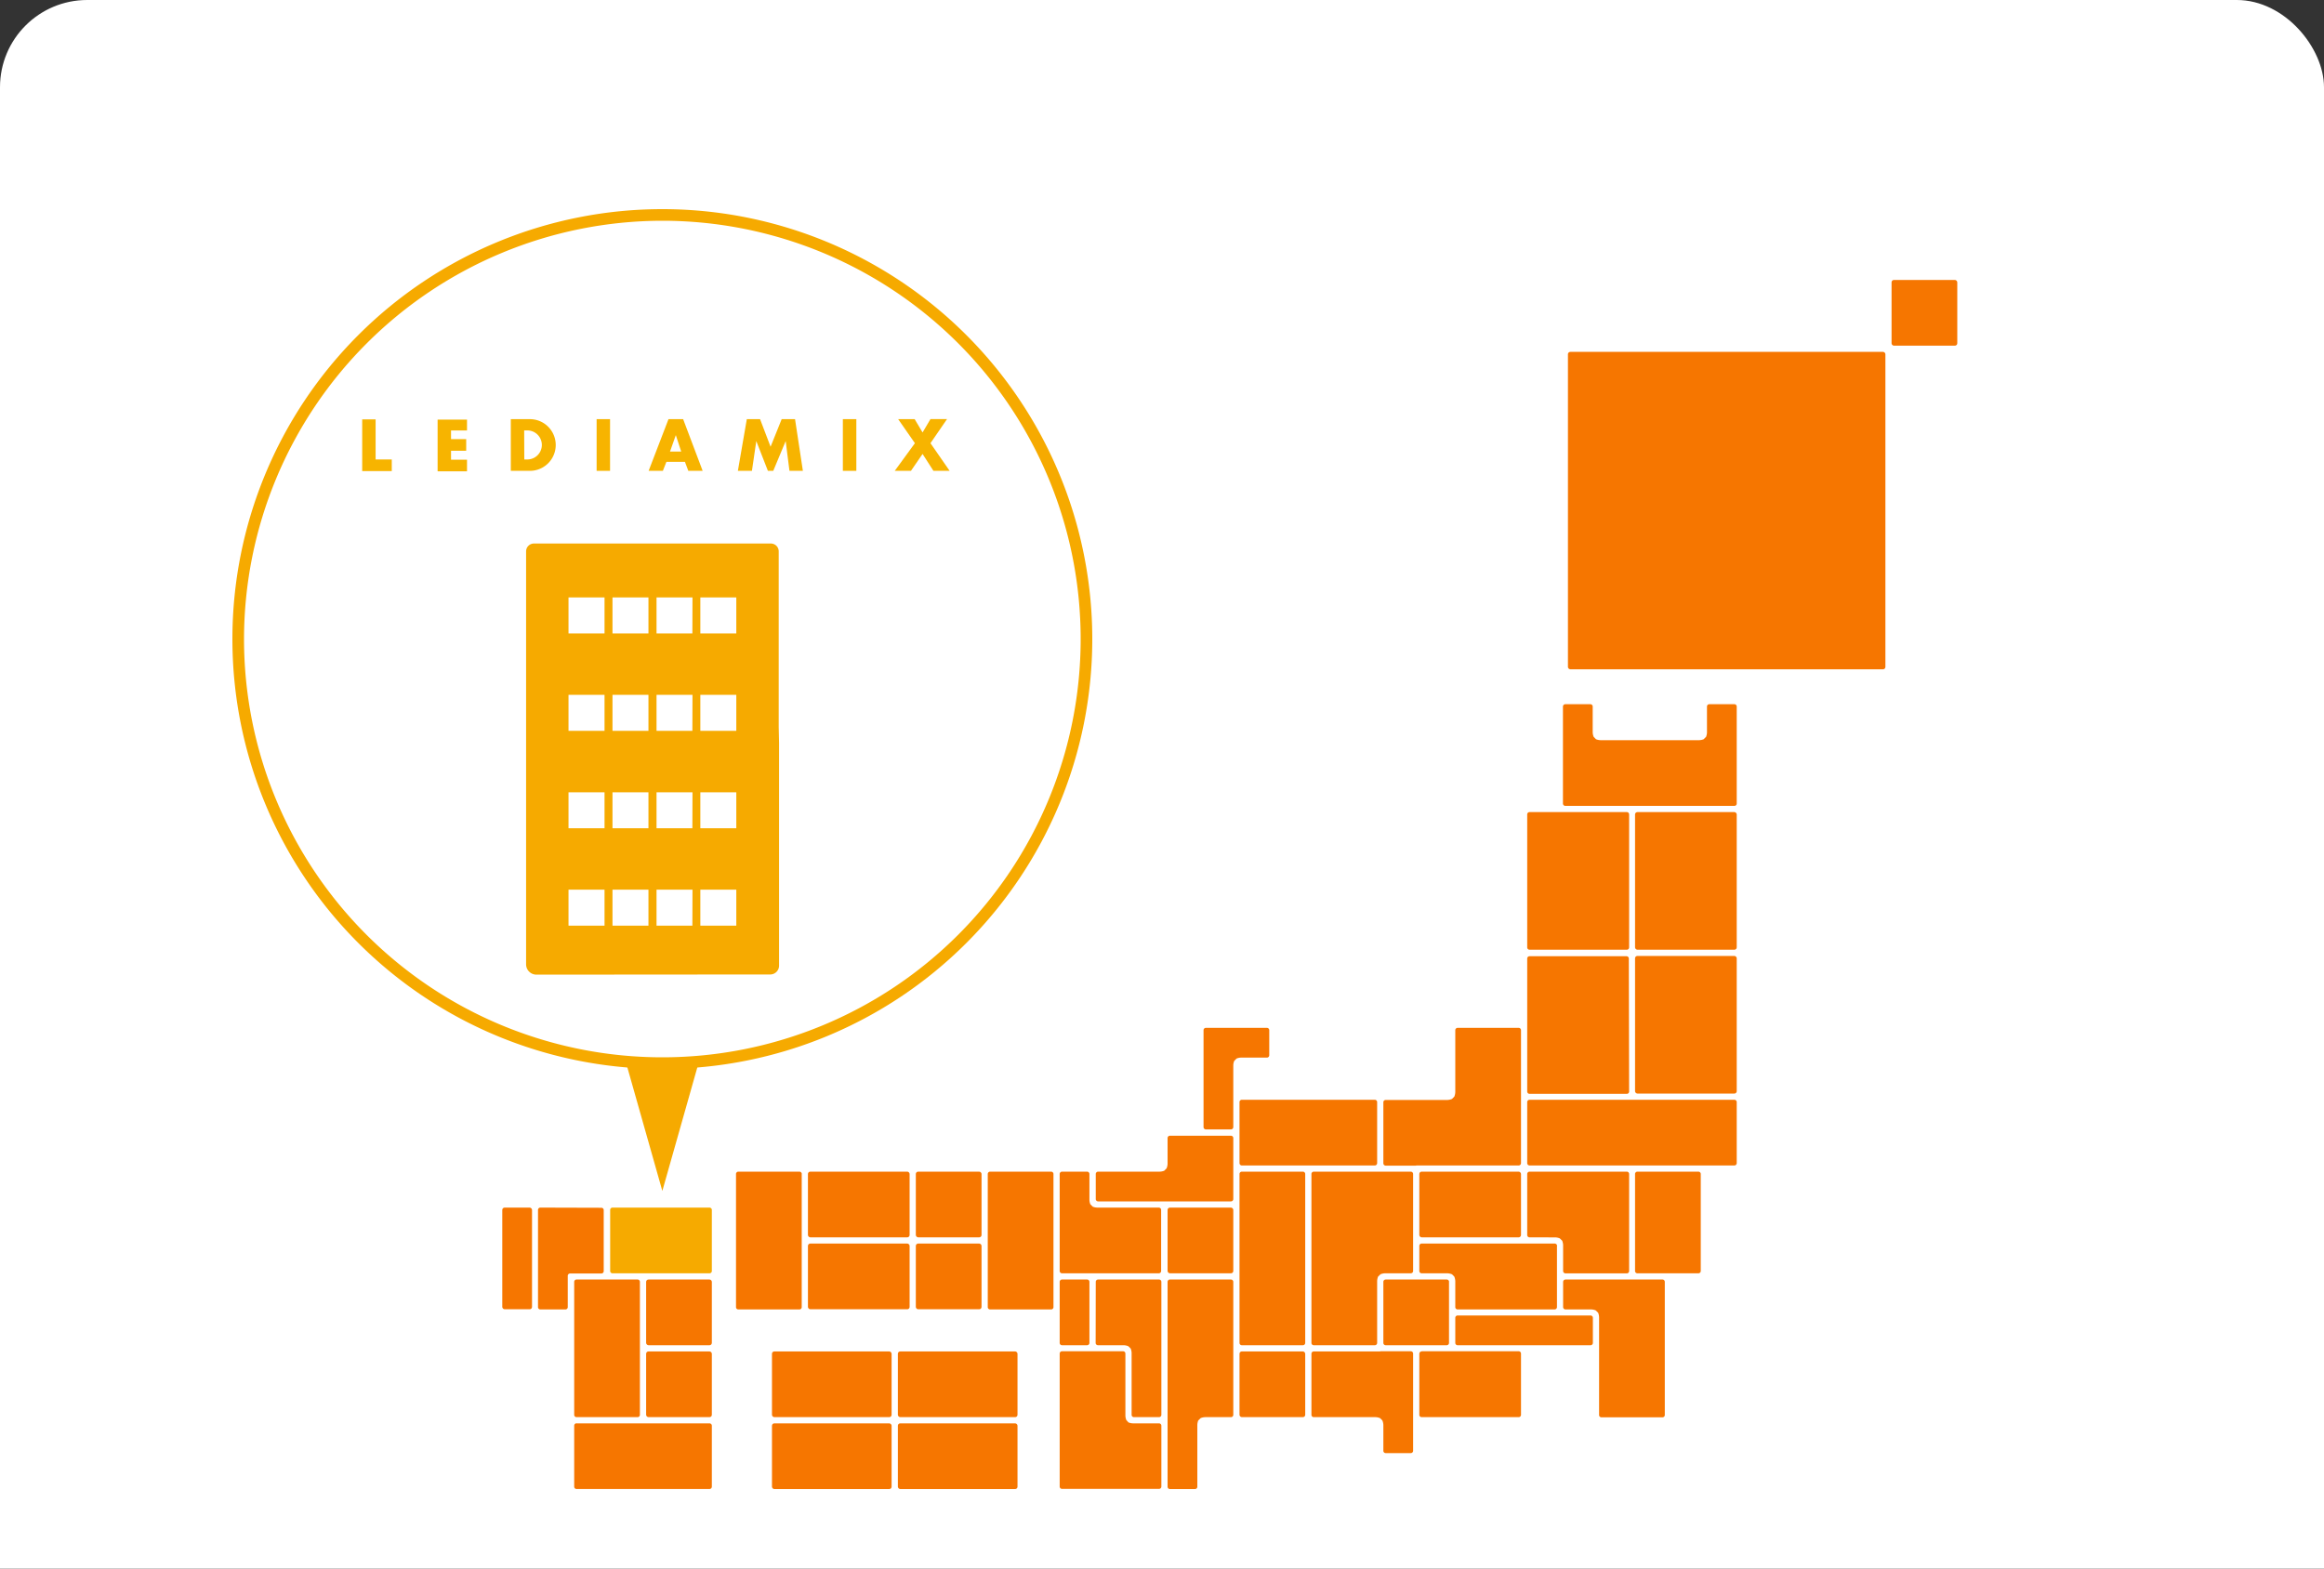 <svg xmlns="http://www.w3.org/2000/svg" viewBox="0 0 400 270"><rect x="0" y="0" width="400" height="270" fill="#333333" stroke="none"/><title>アートボード 115</title><rect width="400" height="400" rx="15.01" ry="15.01" style="fill:#fff"/><rect x="325.57" y="48.19" width="11.31" height="11.31" rx="0.4" ry="0.4" style="fill:#f67600"/><rect x="86.45" y="207.87" width="5.12" height="17.5" rx="0.4" ry="0.4" style="fill:#f67600"/><path d="M93,207.87a.4.4,0,0,0-.4.41V225a.4.4,0,0,0,.4.4h4.32a.4.4,0,0,0,.4-.4v-5.38a.4.4,0,0,1,.4-.41h5.39a.4.4,0,0,0,.4-.4v-10.5a.4.4,0,0,0-.4-.41Z" style="fill:#f67600"/><path d="M110.14,232.1V220.65a.4.4,0,0,0-.4-.4H99.23a.4.4,0,0,0-.4.4v22.89a.4.4,0,0,0,.4.4h10.51a.4.4,0,0,0,.4-.4V232.1Z" style="fill:#f67600"/><path d="M99.23,245a.4.4,0,0,0-.4.4v10.51a.4.4,0,0,0,.4.4h22.89a.4.4,0,0,0,.4-.4V245.41a.4.4,0,0,0-.4-.4H99.23Z" style="fill:#f67600"/><rect x="111.21" y="232.63" width="11.31" height="11.31" rx="0.4" ry="0.4" style="fill:#f67600"/><rect x="111.21" y="220.25" width="11.31" height="11.31" rx="0.4" ry="0.4" style="fill:#f67600"/><path d="M110.67,219.18h11.45a.4.4,0,0,0,.4-.4v-10.5a.4.4,0,0,0-.4-.41h-16.7a.4.4,0,0,0-.4.41v10.5a.4.4,0,0,0,.4.4h5.25Z" style="fill:#f6aa00"/><path d="M138,202.09a.41.41,0,0,0-.4-.41H127.08a.41.41,0,0,0-.4.41V225a.4.4,0,0,0,.4.4h10.51a.4.4,0,0,0,.4-.4V213.53h0V202.09Z" style="fill:#f67600"/><rect x="132.87" y="245.01" width="20.59" height="11.31" rx="0.4" ry="0.4" style="fill:#f67600"/><rect x="132.87" y="232.63" width="20.59" height="11.31" rx="0.4" ry="0.4" style="fill:#f67600"/><rect x="139.06" y="214.06" width="17.5" height="11.31" rx="0.4" ry="0.4" style="fill:#f67600"/><rect x="139.06" y="201.68" width="17.5" height="11.31" rx="0.4" ry="0.4" style="fill:#f67600"/><rect x="157.63" y="214.06" width="11.31" height="11.31" rx="0.4" ry="0.4" style="fill:#f67600"/><rect x="157.63" y="201.68" width="11.31" height="11.31" rx="0.4" ry="0.4" style="fill:#f67600"/><rect x="154.54" y="245.01" width="20.59" height="11.31" rx="0.4" ry="0.4" style="fill:#f67600"/><rect x="154.54" y="232.63" width="20.59" height="11.31" rx="0.4" ry="0.4" style="fill:#f67600"/><path d="M181.32,202.09a.41.41,0,0,0-.4-.41H170.41a.41.41,0,0,0-.4.41v11.44h0V225a.4.4,0,0,0,.4.4h10.51a.4.4,0,0,0,.4-.4v-5.25h0V202.09Z" style="fill:#f67600"/><path d="M182.79,220.25a.4.4,0,0,0-.4.4v10.51a.4.4,0,0,0,.4.4h4.32a.4.4,0,0,0,.4-.4V220.65a.4.4,0,0,0-.4-.4Z" style="fill:#f67600"/><path d="M193.86,244.44a2.2,2.2,0,0,1-.16-.76V233a.4.4,0,0,0-.4-.4H182.79a.4.4,0,0,0-.4.4v22.89a.4.4,0,0,0,.4.4h16.7a.4.4,0,0,0,.4-.4V245.41a.4.4,0,0,0-.4-.4H195a2.25,2.25,0,0,1-.77-.16Z" style="fill:#f67600"/><path d="M188.58,231.16a.4.4,0,0,0,.4.4h4.45a2.27,2.27,0,0,1,.77.17l.41.4a2.25,2.25,0,0,1,.16.77v10.64a.4.4,0,0,0,.4.4h4.32a.4.4,0,0,0,.4-.4V220.65a.4.4,0,0,0-.4-.4H189a.4.4,0,0,0-.4.4Z" style="fill:#f67600"/><path d="M188,219.18h11.45a.4.4,0,0,0,.4-.4v-10.5a.4.4,0,0,0-.4-.41H188.85a2.25,2.25,0,0,1-.77-.16l-.41-.41a2.2,2.2,0,0,1-.16-.76v-4.45a.41.41,0,0,0-.4-.41h-4.32a.41.41,0,0,0-.4.41v16.69a.4.4,0,0,0,.4.4H188Z" style="fill:#f67600"/><path d="M212.27,220.65a.4.4,0,0,0-.4-.4H201.36a.4.4,0,0,0-.4.4v23.83h0v11.44a.4.4,0,0,0,.4.4h4.32a.4.4,0,0,0,.4-.4V245.28a2.25,2.25,0,0,1,.16-.77l.41-.4a2.27,2.27,0,0,1,.77-.17h4.45a.4.4,0,0,0,.4-.4V232.1h0V220.65Z" style="fill:#f67600"/><rect x="200.96" y="207.87" width="11.31" height="11.31" rx="0.4" ry="0.4" style="fill:#f67600"/><path d="M211.87,206.8a.4.4,0,0,0,.4-.4v-5.25h0V195.9a.4.4,0,0,0-.4-.4H201.36a.4.4,0,0,0-.4.4v4.45a2.21,2.21,0,0,1-.17.76l-.4.41a2.25,2.25,0,0,1-.77.16H189a.41.41,0,0,0-.4.41v4.31a.4.4,0,0,0,.4.4h22.89Z" style="fill:#f67600"/><path d="M212.27,183.38a2.2,2.2,0,0,1,.16-.76l.41-.41a2.21,2.21,0,0,1,.77-.16h4.45a.4.4,0,0,0,.4-.4v-4.32a.4.4,0,0,0-.4-.4H207.55a.4.4,0,0,0-.4.4V194a.4.4,0,0,0,.4.41h4.32a.4.4,0,0,0,.4-.41V183.38Z" style="fill:#f67600"/><rect x="213.34" y="232.63" width="11.31" height="11.31" rx="0.4" ry="0.4" style="fill:#f67600"/><path d="M213.74,201.68a.41.41,0,0,0-.4.41v5.25h0v12.38h0v11.44a.4.4,0,0,0,.4.4h10.51a.4.4,0,0,0,.4-.4V202.09a.41.41,0,0,0-.4-.41Z" style="fill:#f67600"/><path d="M213.34,200.21a.41.41,0,0,0,.4.41h22.89a.41.41,0,0,0,.4-.41v-10.5a.4.4,0,0,0-.4-.4H213.74a.4.4,0,0,0-.4.4V195h0v5.25Z" style="fill:#f67600"/><path d="M237.56,232.63H226.12a.4.4,0,0,0-.4.4v10.51a.4.4,0,0,0,.4.4h10.64a2.27,2.27,0,0,1,.77.17l.4.4a2.27,2.27,0,0,1,.17.77v4.45a.4.4,0,0,0,.4.4h4.32a.4.4,0,0,0,.4-.4V233a.4.4,0,0,0-.4-.4h-5.26Z" style="fill:#f67600"/><path d="M237.6,219.35a2.21,2.21,0,0,1,.76-.17h4.46a.4.4,0,0,0,.4-.4v-5.25h0V202.09a.41.41,0,0,0-.4-.41h-16.7a.41.41,0,0,0-.4.41v29.07a.4.4,0,0,0,.4.4h10.51a.4.4,0,0,0,.4-.4V220.52a2.3,2.3,0,0,1,.16-.77Z" style="fill:#f67600"/><path d="M249.41,220.65a.4.4,0,0,0-.4-.4H238.5a.4.4,0,0,0-.4.4v10.51a.4.4,0,0,0,.4.4H249a.4.4,0,0,0,.4-.4v-5.25h0v-5.26Z" style="fill:#f67600"/><path d="M244.69,232.63a.4.4,0,0,0-.4.4v10.51a.4.4,0,0,0,.4.4h16.69a.4.4,0,0,0,.41-.4V233a.4.4,0,0,0-.41-.4H244.69Z" style="fill:#f67600"/><rect x="244.29" y="201.68" width="17.5" height="11.31" rx="0.4" ry="0.4" style="fill:#f67600"/><path d="M243.75,200.62h17.63a.41.41,0,0,0,.41-.41V177.33a.4.4,0,0,0-.41-.4h-10.5a.4.4,0,0,0-.4.4V188a2.32,2.32,0,0,1-.17.77l-.4.4a2.32,2.32,0,0,1-.77.17H238.5a.4.4,0,0,0-.4.4v10.5a.41.41,0,0,0,.4.41h5.25Z" style="fill:#f67600"/><path d="M268,214.47a.41.41,0,0,0-.41-.41H244.69a.4.4,0,0,0-.4.41v4.31a.4.4,0,0,0,.4.4h4.45a2.32,2.32,0,0,1,.77.17l.4.4a2.32,2.32,0,0,1,.17.77V225a.4.4,0,0,0,.4.4h16.69a.41.41,0,0,0,.41-.4v-5.25h0v-5.25Z" style="fill:#f67600"/><path d="M250.88,226.44a.4.4,0,0,0-.4.4v4.32a.4.4,0,0,0,.4.4h22.88a.4.4,0,0,0,.4-.4v-4.32a.4.4,0,0,0-.4-.4H250.88Z" style="fill:#f67600"/><path d="M267.71,213a2.21,2.21,0,0,1,.76.17l.41.4a2.3,2.3,0,0,1,.16.77v4.45a.41.41,0,0,0,.41.4H280a.4.4,0,0,0,.4-.4V202.09a.41.41,0,0,0-.4-.41H263.26a.41.41,0,0,0-.4.41v10.5a.4.4,0,0,0,.4.4Z" style="fill:#f67600"/><path d="M280.35,165a.4.4,0,0,0-.4-.4H263.26a.4.4,0,0,0-.4.4v22.89a.4.4,0,0,0,.4.4H280a.4.4,0,0,0,.4-.4Z" style="fill:#f67600"/><path d="M269.31,139.79h-6.05a.4.4,0,0,0-.4.4v22.89a.4.4,0,0,0,.4.4H280a.4.4,0,0,0,.4-.4V140.19a.4.4,0,0,0-.4-.4Z" style="fill:#f67600"/><path d="M269.45,220.25a.41.41,0,0,0-.41.4V225a.41.41,0,0,0,.41.4h4.45a2.21,2.21,0,0,1,.76.17l.41.4a2.25,2.25,0,0,1,.16.77v16.83a.4.4,0,0,0,.41.4h10.5a.4.4,0,0,0,.4-.4V220.65a.4.4,0,0,0-.4-.4H269.45Z" style="fill:#f67600"/><path d="M286.28,219.18h6.05a.4.4,0,0,0,.4-.4V202.09a.41.41,0,0,0-.4-.41H281.82a.41.41,0,0,0-.4.41v16.69a.4.4,0,0,0,.4.4Z" style="fill:#f67600"/><path d="M263.26,189.31a.4.4,0,0,0-.4.4v10.5a.41.41,0,0,0,.4.41h35.26a.41.41,0,0,0,.4-.41v-10.5a.4.4,0,0,0-.4-.4H263.26Z" style="fill:#f67600"/><rect x="281.42" y="164.55" width="17.5" height="23.69" rx="0.4" ry="0.4" style="fill:#f67600"/><rect x="281.42" y="139.79" width="17.5" height="23.69" rx="0.4" ry="0.4" style="fill:#f67600"/><path d="M298.52,138.72a.4.4,0,0,0,.4-.4v-16.7a.4.4,0,0,0-.4-.4H294.2a.4.4,0,0,0-.4.4v4.45a2.25,2.25,0,0,1-.16.77l-.41.41a2.2,2.2,0,0,1-.76.16h-17a2.3,2.3,0,0,1-.77-.16l-.4-.41a2.27,2.27,0,0,1-.17-.77v-4.45a.4.4,0,0,0-.4-.4h-4.31a.41.41,0,0,0-.41.4v16.7a.41.41,0,0,0,.41.4h29.07Z" style="fill:#f67600"/><rect x="269.87" y="60.57" width="54.64" height="54.64" rx="0.4" ry="0.4" style="fill:#f67600"/><path d="M64.65,79.09h2.78v2H62.34v-8.9h2.31Z" style="fill:#f7b400"/><path d="M77.63,74.1v1.49h2.61v2H77.63v1.54h2.75v2H75.32v-8.9h5.06V74.1Z" style="fill:#f7b400"/><path d="M87.92,72.15H91.2a4.45,4.45,0,1,1,0,8.9H87.92Zm2.32,6.94h.52a2.5,2.5,0,1,0,0-5h-.54Z" style="fill:#f7b400"/><path d="M105,81.05h-2.31v-8.9H105Z" style="fill:#f7b400"/><path d="M114.7,79.5l-.61,1.55h-2.45l3.42-8.9h2.52l3.36,8.9h-2.47l-.58-1.55Zm1.62-4.6h0l-1,2.83h1.93Z" style="fill:#f7b400"/><path d="M128.54,72.15h2.28l1.81,4.75,1.91-4.75h2.3l1.35,8.9h-2.31l-.65-5.13h0l-2.14,5.13h-.92l-2-5.13h0l-.75,5.13H127Z" style="fill:#f7b400"/><path d="M147.39,81.05h-2.32v-8.9h2.32Z" style="fill:#f7b400"/><path d="M154.59,72.15h2.84l1.36,2.29,1.36-2.3H163l-2.85,4.15,3.3,4.76h-2.79l-1.87-2.91-2,2.91H154l3.47-4.76Z" style="fill:#f7b400"/><path d="M114,38a72,72,0,1,1-72,72,72.08,72.08,0,0,1,72-72m0-2a74,74,0,1,0,74,74,74,74,0,0,0-74-74Z" style="fill:#f6aa00"/><polygon points="107.77 183 114 205 120.23 183 107.77 183" style="fill:#f6aa00"/><path d="M132.57,167.74a1.52,1.52,0,0,0,1.52-1.52V127.88l-.06-2.7V94.91a1.35,1.35,0,0,0-1.34-1.35H91.9a1.35,1.35,0,0,0-1.35,1.35V166a1.78,1.78,0,0,0,1.78,1.77Zm-28.52-8.4h-6.2v-6.2h6.2Zm0-16.77h-6.2v-6.19h6.2Zm0-16.77h-6.2v-6.19h6.2Zm0-16.77h-6.2v-6.19h6.2Zm7.56,50.31h-6.19v-6.2h6.19Zm0-16.77h-6.19v-6.19h6.19Zm0-16.77h-6.19v-6.19h6.19Zm0-16.77h-6.19v-6.19h6.19Zm7.56,50.31H113v-6.2h6.19Zm0-16.77H113v-6.19h6.19Zm0-16.77H113v-6.19h6.19Zm0-16.77H113v-6.19h6.19Zm7.56,50.31h-6.19v-6.2h6.19Zm0-16.77h-6.19v-6.19h6.19Zm0-16.77h-6.19v-6.19h6.19Zm0-16.77h-6.19v-6.19h6.19Z" style="fill:#f6aa00"/></svg>
